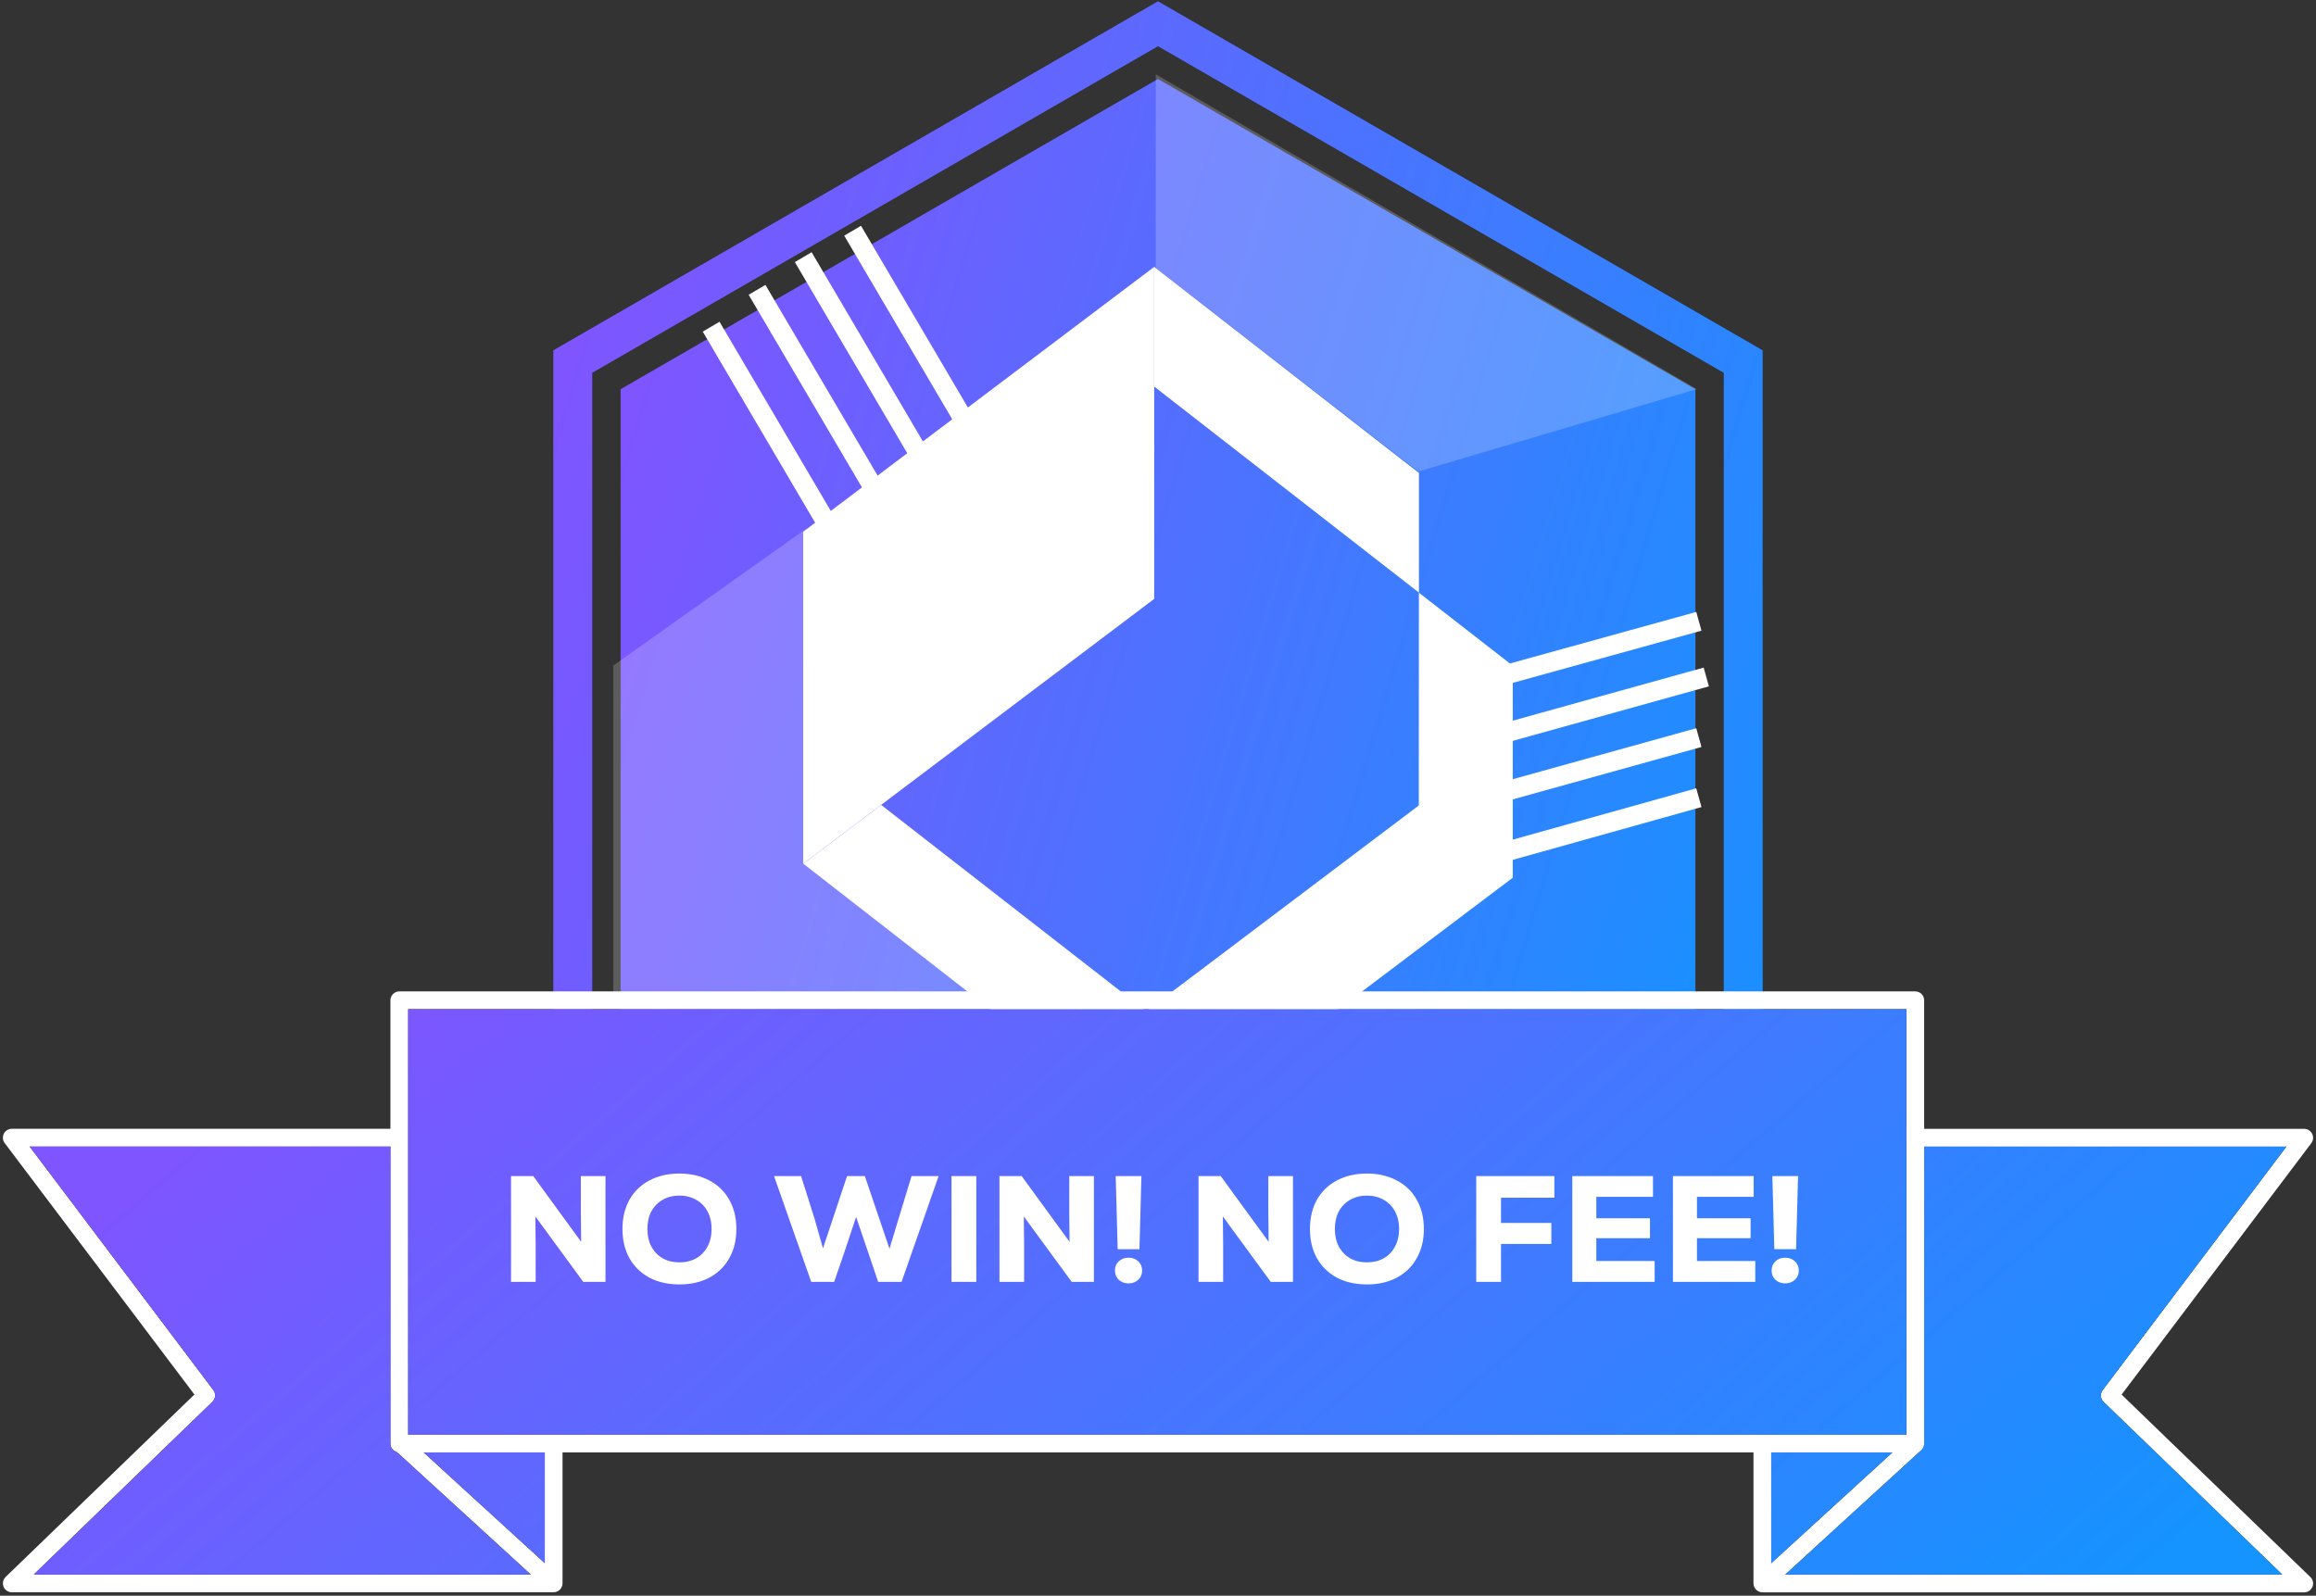 <svg xmlns="http://www.w3.org/2000/svg" width="238" height="164" viewBox="0 0 238 164" fill="none"><rect x="0" y="0" width="238" height="164" fill="#333333" stroke="none"/><path d="M118.999 8.117L174.222 40V103.766L118.999 135.649L63.776 103.766V40L118.999 8.117Z" fill="url(#paint0_linear_147_99)"></path><path d="M179.139 37.161V106.604L118.999 141.325L58.86 106.604V37.161L118.999 2.44L179.139 37.161Z" stroke="url(#paint1_linear_147_99)" stroke-width="4"></path><path d="M82.543 54.649C94.565 45.572 106.587 36.505 118.609 27.429V61.552C106.587 70.619 94.565 79.686 82.543 88.762C82.543 77.394 82.543 66.017 82.543 54.649Z" fill="white"></path><path d="M127.387 111.401C115.112 101.843 102.826 92.284 90.551 82.726C87.882 84.742 85.212 86.757 82.543 88.764C94.818 98.322 107.103 107.881 119.379 117.439C122.048 115.423 124.717 113.407 127.387 111.401Z" fill="white"></path><path d="M145.803 48.601C136.743 41.54 127.673 34.489 118.612 27.429C118.612 31.529 118.612 35.63 118.612 39.731C127.682 46.791 136.753 53.852 145.813 60.903C145.813 56.802 145.813 52.692 145.813 48.591L145.803 48.601Z" fill="white"></path><path d="M155.455 68.417C152.24 65.919 149.025 63.412 145.81 60.914C145.81 68.201 145.81 75.498 145.8 82.784C136.467 89.835 127.134 96.876 117.791 103.927C120.986 106.415 124.182 108.903 127.387 111.391C136.74 104.33 146.092 97.27 155.455 90.209C155.455 82.942 155.455 75.675 155.455 68.417Z" fill="white"></path><path d="M196.821 149.274H194.472H182.018H55.983H43.534H41.034C40.948 149.274 40.864 149.262 40.786 149.239C40.403 149.131 40.121 148.777 40.121 148.361V117.837V102.804C40.121 102.302 40.532 101.891 41.034 101.891H196.821C197.323 101.891 197.733 102.302 197.733 102.804V117.846V148.361C197.733 148.363 197.733 148.366 197.733 148.369C197.729 148.867 197.32 149.274 196.821 149.274ZM41.946 147.448H195.908V103.717H41.946V147.448Z" fill="white"></path><path d="M41.946 147.448H195.908V103.717H41.946V147.448Z" fill="url(#paint2_linear_147_99)"></path><path d="M181.105 163.645C181.05 163.645 180.991 163.641 180.936 163.632C180.845 163.614 180.758 163.586 180.681 163.54C180.599 163.495 180.526 163.44 180.462 163.376C180.389 163.303 180.329 163.216 180.284 163.12C180.252 163.057 180.229 162.993 180.215 162.924C180.202 162.856 180.192 162.792 180.192 162.723V148.361H182.018V149.274V160.66L194.472 149.274L196.205 147.69C196.579 147.347 197.154 147.375 197.496 147.749C197.656 147.923 197.733 148.146 197.733 148.365C197.733 148.612 197.633 148.858 197.437 149.041L183.46 161.824H234.531L216.173 144.079C215.84 143.759 215.799 143.239 216.077 142.873L234.955 117.846H197.733H196.821V116.02H236.79C237.136 116.02 237.451 116.217 237.606 116.527C237.762 116.837 237.725 117.207 237.52 117.486L218.021 143.33L237.424 162.084C237.693 162.344 237.775 162.737 237.634 163.084C237.492 163.431 237.159 163.655 236.79 163.655H181.11L181.105 163.645Z" fill="white"></path><path d="M56.891 163.645H1.211C0.837 163.645 0.504 163.417 0.367 163.075C0.225 162.728 0.312 162.335 0.577 162.075L19.979 143.321L0.481 117.477C0.271 117.198 0.239 116.828 0.394 116.518C0.549 116.207 0.864 116.011 1.211 116.011H41.18V117.837H40.121H3.045L21.923 142.864C22.201 143.234 22.16 143.75 21.827 144.069L3.47 161.819H54.541L40.786 149.239L40.564 149.036C40.367 148.858 40.267 148.612 40.267 148.361C40.267 148.142 40.345 147.918 40.504 147.745C40.847 147.37 41.422 147.347 41.796 147.685L43.534 149.274L55.983 160.655V149.274V148.356H57.808V162.719C57.808 162.787 57.803 162.851 57.785 162.92C57.772 162.988 57.749 163.057 57.717 163.116C57.671 163.212 57.612 163.298 57.539 163.372C57.475 163.435 57.402 163.49 57.32 163.536C57.238 163.582 57.146 163.609 57.05 163.627C57 163.636 56.95 163.641 56.895 163.641L56.891 163.645Z" fill="white"></path><path d="M55.983 149.274H43.534L55.983 160.655V149.274Z" fill="url(#paint3_linear_147_99)"></path><path d="M3.045 117.837L21.923 142.864C22.201 143.234 22.16 143.75 21.827 144.069L3.47 161.819H54.541L40.786 149.239C40.403 149.131 40.121 148.777 40.121 148.361V117.837H3.045Z" fill="url(#paint4_linear_147_99)"></path><path d="M197.733 117.846V148.361C197.733 148.363 197.733 148.366 197.733 148.369C197.732 148.614 197.632 148.859 197.437 149.041L183.46 161.824H234.531L216.173 144.079C215.84 143.759 215.799 143.239 216.077 142.873L234.955 117.846H197.733Z" fill="url(#paint5_linear_147_99)"></path><path d="M182.018 149.274V160.66L194.472 149.274H182.018Z" fill="url(#paint6_linear_147_99)"></path><path d="M59.69 120.875H62.221V131.744H59.938L55.016 125.021L55.047 127.955V131.744H52.516V120.875H54.799L59.721 127.629L59.69 124.726V120.875ZM69.819 132.008C68.65 132.008 67.62 131.775 66.729 131.309C65.85 130.833 65.166 130.165 64.68 129.306C64.204 128.447 63.965 127.448 63.965 126.309C63.965 125.171 64.204 124.172 64.68 123.313C65.166 122.453 65.85 121.791 66.729 121.325C67.62 120.849 68.65 120.611 69.819 120.611C70.989 120.611 72.014 120.849 72.894 121.325C73.784 121.791 74.467 122.453 74.944 123.313C75.43 124.172 75.673 125.171 75.673 126.309C75.673 127.448 75.43 128.447 74.944 129.306C74.467 130.165 73.784 130.833 72.894 131.309C72.014 131.775 70.989 132.008 69.819 132.008ZM69.819 129.741C70.472 129.741 71.046 129.601 71.543 129.322C72.05 129.032 72.438 128.628 72.708 128.111C72.987 127.593 73.127 126.993 73.127 126.309C73.127 125.626 72.987 125.026 72.708 124.508C72.438 123.991 72.05 123.592 71.543 123.313C71.046 123.023 70.472 122.878 69.819 122.878C69.167 122.878 68.593 123.023 68.096 123.313C67.599 123.592 67.211 123.991 66.931 124.508C66.662 125.026 66.528 125.626 66.528 126.309C66.528 126.993 66.662 127.593 66.931 128.111C67.211 128.628 67.599 129.032 68.096 129.322C68.593 129.601 69.167 129.741 69.819 129.741ZM93.674 120.875H96.454L92.65 131.744H90.243L89.218 128.716L87.976 125.067L86.764 128.716L85.724 131.744H83.364L79.544 120.875H82.324L83.69 125.207L84.575 128.297L87.044 120.875H88.876L91.407 128.344L92.355 125.207L93.674 120.875ZM97.78 120.875H100.327V131.744H97.78V120.875ZM109.882 120.875H112.414V131.744H110.131L105.209 125.021L105.24 127.955V131.744H102.709V120.875H104.991L109.914 127.629L109.882 124.726V120.875ZM114.655 120.875H117.295L117.093 128.39H114.857L114.655 120.875ZM115.975 131.899C115.571 131.899 115.235 131.775 114.965 131.527C114.707 131.278 114.577 130.963 114.577 130.58C114.577 130.197 114.707 129.881 114.965 129.632C115.235 129.384 115.571 129.26 115.975 129.26C116.378 129.26 116.71 129.384 116.969 129.632C117.238 129.881 117.372 130.197 117.372 130.58C117.372 130.963 117.238 131.278 116.969 131.527C116.71 131.775 116.378 131.899 115.975 131.899ZM130.339 120.875H132.87V131.744H130.587L125.665 125.021L125.696 127.955V131.744H123.165V120.875H125.447L130.37 127.629L130.339 124.726V120.875ZM140.468 132.008C139.298 132.008 138.268 131.775 137.378 131.309C136.498 130.833 135.815 130.165 135.328 129.306C134.852 128.447 134.614 127.448 134.614 126.309C134.614 125.171 134.852 124.172 135.328 123.313C135.815 122.453 136.498 121.791 137.378 121.325C138.268 120.849 139.298 120.611 140.468 120.611C141.638 120.611 142.663 120.849 143.543 121.325C144.433 121.791 145.116 122.453 145.592 123.313C146.079 124.172 146.322 125.171 146.322 126.309C146.322 127.448 146.079 128.447 145.592 129.306C145.116 130.165 144.433 130.833 143.543 131.309C142.663 131.775 141.638 132.008 140.468 132.008ZM140.468 129.741C141.12 129.741 141.695 129.601 142.192 129.322C142.699 129.032 143.087 128.628 143.356 128.111C143.636 127.593 143.776 126.993 143.776 126.309C143.776 125.626 143.636 125.026 143.356 124.508C143.087 123.991 142.699 123.592 142.192 123.313C141.695 123.023 141.12 122.878 140.468 122.878C139.816 122.878 139.241 123.023 138.745 123.313C138.248 123.592 137.859 123.991 137.58 124.508C137.311 125.026 137.176 125.626 137.176 126.309C137.176 126.993 137.311 127.593 137.58 128.111C137.859 128.628 138.248 129.032 138.745 129.322C139.241 129.601 139.816 129.741 140.468 129.741ZM159.731 123.095H154.25V125.688H159.421V127.847H154.25V131.744H151.703V120.875H159.731V123.095ZM164.044 129.601H170.038V131.744H161.575V120.875H169.867V123.002H164.044V125.207H169.556V127.257H164.044V129.601ZM174.386 129.601H180.379V131.744H171.917V120.875H180.209V123.002H174.386V125.207H179.898V127.257H174.386V129.601ZM182.134 120.875H184.774L184.572 128.39H182.336L182.134 120.875ZM183.454 131.899C183.05 131.899 182.714 131.775 182.445 131.527C182.186 131.278 182.057 130.963 182.057 130.58C182.057 130.197 182.186 129.881 182.445 129.632C182.714 129.384 183.05 129.26 183.454 129.26C183.858 129.26 184.189 129.384 184.448 129.632C184.717 129.881 184.852 130.197 184.852 130.58C184.852 130.963 184.717 131.278 184.448 131.527C184.189 131.775 183.858 131.899 183.454 131.899Z" fill="white"></path><path d="M86.522 56.433L73.079 33.576" stroke="white" stroke-width="2"></path><path d="M174.581 81.983L154.789 87.52" stroke="white" stroke-width="2"></path><path d="M91.239 52.645L77.796 29.788" stroke="white" stroke-width="2"></path><path d="M174.581 75.807L152.35 81.984" stroke="white" stroke-width="2"></path><path d="M95.986 49.285L82.543 26.429" stroke="white" stroke-width="2"></path><path d="M175.342 69.576L150.334 76.53" stroke="white" stroke-width="2"></path><path d="M101.061 46.569L87.617 23.713" stroke="white" stroke-width="2"></path><path d="M174.581 63.855L149.024 70.925" stroke="white" stroke-width="2"></path><path d="M63.02 68.406L82.907 54.298V88.496L100.549 102.076H63.02V68.406Z" fill="white" fill-opacity="0.2"></path><path d="M118.771 7.634V27.529L145.75 48.46L174.38 39.99L118.771 7.634Z" fill="white" fill-opacity="0.2"></path><defs><linearGradient id="paint0_linear_147_99" x1="172.618" y1="135.649" x2="48.215" y2="98.189" gradientUnits="userSpaceOnUse"><stop stop-color="#1593FF"></stop><stop offset="1" stop-color="#7E55FF"></stop></linearGradient><linearGradient id="paint1_linear_147_99" x1="179.334" y1="143.635" x2="39.35" y2="101.483" gradientUnits="userSpaceOnUse"><stop stop-color="#1593FF"></stop><stop offset="1" stop-color="#7E55FF"></stop></linearGradient><linearGradient id="paint2_linear_147_99" x1="218.813" y1="163.655" x2="110.857" y2="38.703" gradientUnits="userSpaceOnUse"><stop stop-color="#1593FF"></stop><stop offset="1" stop-color="#7E55FF"></stop></linearGradient><linearGradient id="paint3_linear_147_99" x1="218.813" y1="163.655" x2="110.857" y2="38.703" gradientUnits="userSpaceOnUse"><stop stop-color="#1593FF"></stop><stop offset="1" stop-color="#7E55FF"></stop></linearGradient><linearGradient id="paint4_linear_147_99" x1="218.813" y1="163.655" x2="110.857" y2="38.703" gradientUnits="userSpaceOnUse"><stop stop-color="#1593FF"></stop><stop offset="1" stop-color="#7E55FF"></stop></linearGradient><linearGradient id="paint5_linear_147_99" x1="218.813" y1="163.655" x2="110.857" y2="38.703" gradientUnits="userSpaceOnUse"><stop stop-color="#1593FF"></stop><stop offset="1" stop-color="#7E55FF"></stop></linearGradient><linearGradient id="paint6_linear_147_99" x1="218.813" y1="163.655" x2="110.857" y2="38.703" gradientUnits="userSpaceOnUse"><stop stop-color="#1593FF"></stop><stop offset="1" stop-color="#7E55FF"></stop></linearGradient></defs></svg>